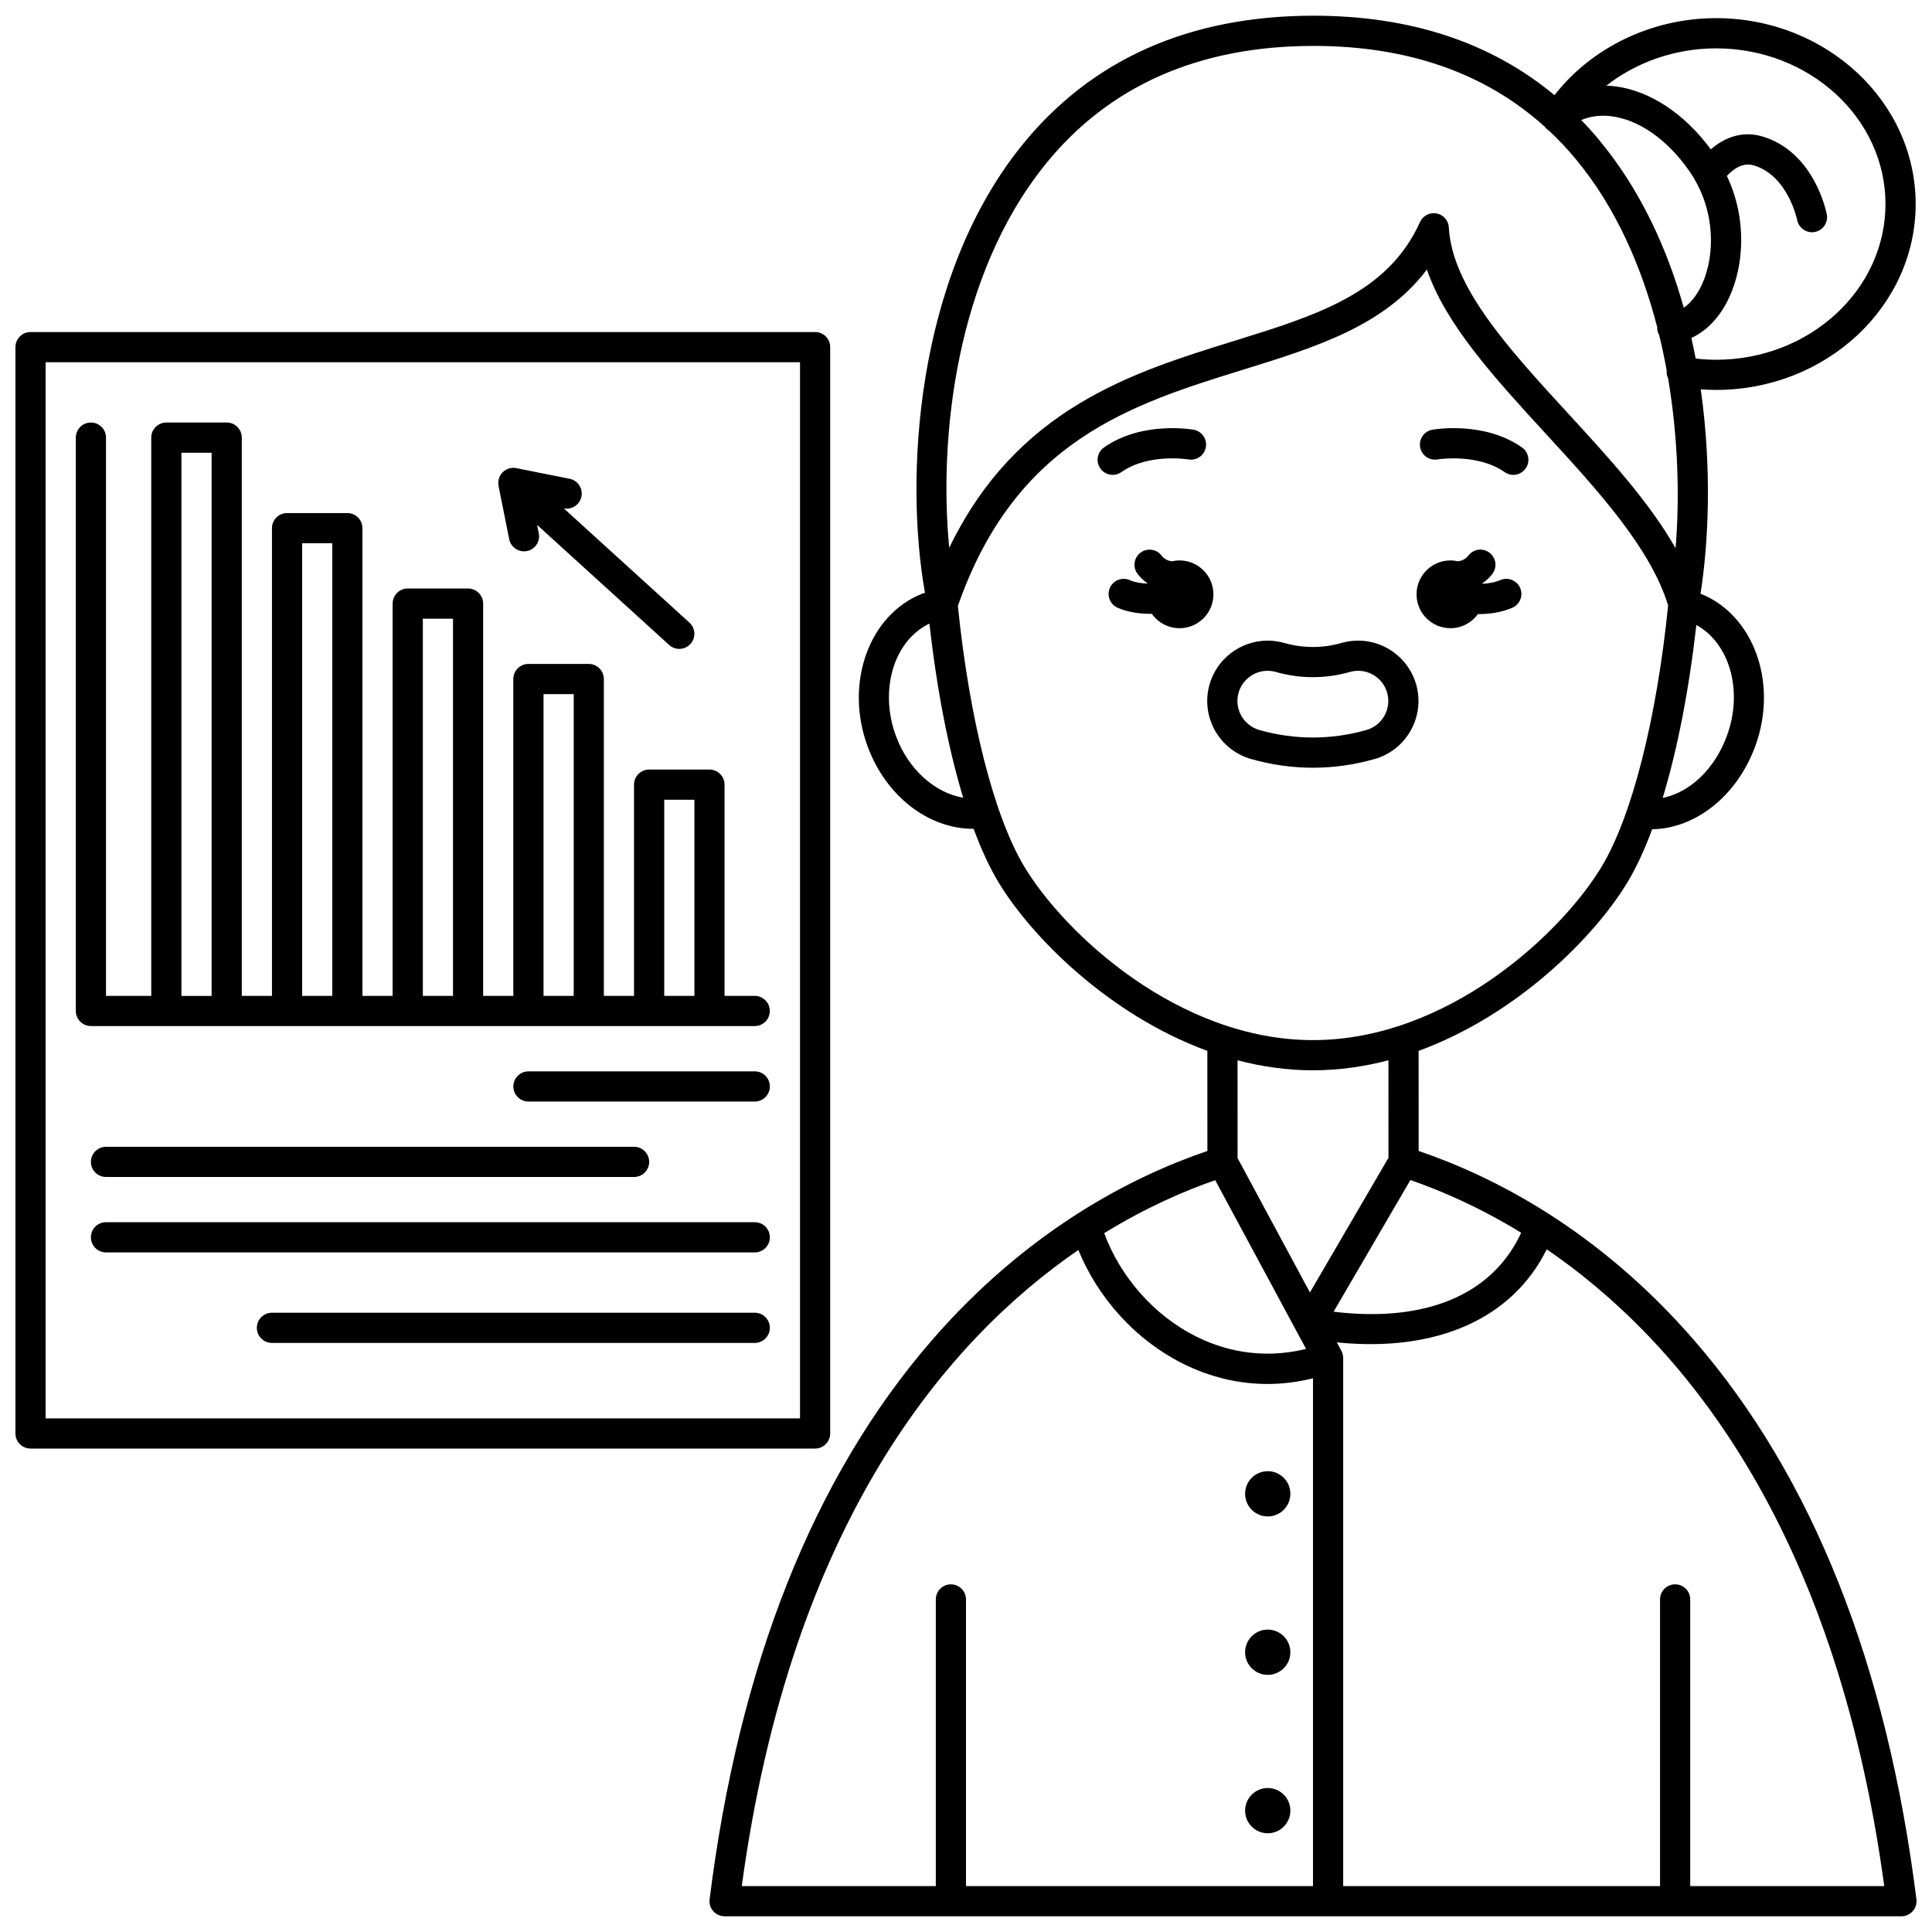 <?xml version="1.0" encoding="UTF-8"?>
<!-- Uploaded to: SVG Repo, www.svgrepo.com, Generator: SVG Repo Mixer Tools -->
<svg width="800px" height="800px" version="1.1" viewBox="144 144 512 512" xmlns="http://www.w3.org/2000/svg">
 <defs>
  <clipPath id="b">
   <path d="m332 148.09h319.9v503.81h-319.9z"/>
  </clipPath>
  <clipPath id="a">
   <path d="m148.09 231h216.91v297h-216.91z"/>
  </clipPath>
 </defs>
 <path d="m528.38 310.48c3.008 0 5.66-1.484 7.293-3.75 0.082 0 0.16 0.008 0.242 0.008 2.941 0 6.059-0.473 8.84-1.664 2.031-0.867 2.973-3.219 2.102-5.25-0.867-2.027-3.219-2.969-5.25-2.102-1.453 0.621-3.102 0.902-4.695 0.98-0.012-0.039-0.027-0.078-0.043-0.117 0.973-0.684 1.852-1.5 2.617-2.492 1.344-1.75 1.016-4.262-0.734-5.606-1.75-1.348-4.262-1.016-5.606 0.734-0.742 0.965-1.703 1.379-2.742 1.535-0.652-0.148-1.324-0.238-2.019-0.238-4.961 0-8.98 4.019-8.98 8.98-0.004 4.961 4.016 8.98 8.977 8.98z"/>
 <path d="m456.58 292.52c-0.695 0-1.371 0.086-2.019 0.238-1.039-0.152-2-0.57-2.742-1.535-1.344-1.75-3.856-2.082-5.606-0.734-1.75 1.344-2.082 3.856-0.734 5.606 0.762 0.992 1.645 1.812 2.617 2.492-0.008 0.023-0.016 0.047-0.023 0.066-1.68-0.062-3.356-0.324-4.656-0.906-2.016-0.898-4.379 0.004-5.281 2.019-0.902 2.016 0.004 4.383 2.019 5.281 2.594 1.16 5.723 1.625 8.738 1.625 0.117 0 0.234-0.008 0.352-0.008 1.625 2.309 4.305 3.82 7.344 3.82 4.961 0 8.98-4.019 8.98-8.98-0.008-4.965-4.027-8.984-8.988-8.984z"/>
 <path d="m441.17 269.12c7.203-5.074 17.602-3.391 17.77-3.363 2.172 0.375 4.238-1.074 4.625-3.246 0.383-2.176-1.07-4.25-3.242-4.633-0.559-0.098-13.777-2.324-23.754 4.703-1.805 1.273-2.238 3.766-0.965 5.57 0.777 1.105 2.016 1.695 3.273 1.695 0.789 0.004 1.59-0.23 2.293-0.727z"/>
 <path d="m524.98 265.75c0.105-0.02 10.586-1.688 17.758 3.363 0.699 0.492 1.504 0.73 2.301 0.73 1.258 0 2.492-0.59 3.273-1.695 1.273-1.805 0.84-4.301-0.965-5.57-9.977-7.031-23.195-4.801-23.754-4.703-2.176 0.383-3.625 2.457-3.242 4.633 0.379 2.176 2.453 3.625 4.629 3.242z"/>
 <g clip-path="url(#b)">
  <path d="m651.87 647.34c-7.769-62.156-27.551-111.96-58.793-148.02-25.555-29.496-53.383-43.594-73.125-50.301l-0.008-26.531c26.141-9.543 46.742-30.328 55.406-44.773 2.309-3.848 4.484-8.547 6.492-13.949 11.547-0.215 22.473-8.836 27.309-21.992 6.129-16.676-0.328-34.801-14.484-40.434-0.008-0.004-0.012-0.004-0.016-0.008 2.098-13.211 3.066-33.016 0.062-54.16 1.352 0.098 2.707 0.16 4.055 0.16 29.168 0 52.898-22.098 52.898-49.262 0-27.164-23.73-49.262-52.898-49.262-16.965 0-32.938 7.731-42.816 20.414-16.809-13.984-38.207-21.059-63.832-21.059-32.902 0-58.918 11.566-77.324 34.383-28.484 35.305-31.02 88.625-25.672 118.54-0.273 0.09-0.551 0.176-0.812 0.281-14.07 5.602-20.531 23.727-14.402 40.402 4.871 13.25 16.121 21.879 28.031 21.879 0.023 0 0.051-0.004 0.074-0.004 2.019 5.453 4.211 10.188 6.535 14.066 8.668 14.445 29.27 35.23 55.41 44.777l0.008 26.531c-19.742 6.711-47.57 20.809-73.125 50.301-31.242 36.062-51.023 85.863-58.793 148.02-0.141 1.137 0.211 2.281 0.969 3.144 0.758 0.859 1.852 1.352 2.996 1.352h311.88c1.148 0 2.238-0.492 2.996-1.352 0.77-0.863 1.121-2.008 0.977-3.144zm-164.41-150.8c0.012 0.023 0.027 0.051 0.039 0.07l2.617 4.859c-12.367 3.074-22.613 0.008-29.293-3.363-11-5.555-19.863-15.621-24.207-27.301 11.152-6.859 21.371-11.258 29.426-14.043zm30.309-39.816c8.027 2.769 18.223 7.141 29.355 13.969-7.57 16.43-25.34 23.887-49.707 20.922zm83.875-117.71c-3.246 8.832-9.836 15-17.016 16.445 3.879-12.766 6.953-28.43 8.922-45.828 8.824 4.82 12.465 17.504 8.094 29.383zm-30.742-164.22c7.336 0.871 14.879 6.121 20.688 14.402 7.191 10.254 6.941 22.492 3.5 30.07-1.289 2.844-2.984 4.992-4.879 6.281-4.41-15.73-11.469-31.207-22.324-44.328-1.559-1.883-3.172-3.68-4.84-5.406 2.367-1 5.019-1.355 7.856-1.02zm72.77 23.281c0 22.754-20.145 41.266-44.902 41.266-1.793 0-3.598-0.113-5.398-0.316-0.348-1.82-0.734-3.644-1.145-5.469 4.184-1.898 7.754-5.711 10.148-10.984 3.473-7.652 4.938-19.961-0.738-31.949 1.488-1.609 4.09-3.691 7.106-2.805 9.082 2.68 11.508 14.383 11.527 14.484 0.367 1.914 2.043 3.246 3.922 3.246 0.25 0 0.504-0.023 0.758-0.07 2.168-0.414 3.59-2.512 3.172-4.68-0.129-0.676-3.328-16.578-17.117-20.648-5.578-1.645-10.316 0.562-13.621 3.434-7.031-9.547-16.277-15.625-25.539-16.727-0.723-0.086-1.441-0.137-2.152-0.156 8.016-6.266 18.305-9.883 29.074-9.883 24.762-0.008 44.906 18.504 44.906 41.258zm-222.65-10.5c16.812-20.84 40.73-31.406 71.098-31.406 24.926 0 45.453 7.176 61.191 21.352 0.043 0.062 0.102 0.117 0.148 0.176 0.047 0.059 0.078 0.121 0.125 0.176 0.035 0.039 0.078 0.066 0.113 0.105 0.094 0.098 0.195 0.188 0.301 0.277 0.109 0.094 0.215 0.18 0.328 0.258 0.043 0.027 0.074 0.066 0.117 0.094 0.023 0.016 0.051 0.023 0.078 0.039 2.527 2.375 4.934 4.926 7.203 7.672 10.488 12.68 17.316 28.324 21.469 44.43-0.004 0.176-0.016 0.352 0.004 0.531 0.062 0.566 0.246 1.09 0.516 1.555 0.754 3.106 1.41 6.223 1.977 9.336-0.07 0.754 0.066 1.48 0.379 2.121 2.711 16.047 3.055 31.859 1.98 44.992-6.984-12.293-17.832-24.105-28.41-35.629-15.855-17.27-30.832-33.586-31.684-49.375-0.098-1.84-1.445-3.375-3.254-3.715-0.246-0.047-0.492-0.066-0.738-0.066-1.547 0-2.988 0.902-3.644 2.352-8.523 18.871-27.352 24.703-49.152 31.461-27.223 8.438-57.707 17.883-75.613 54.863-2.812-29.145 1.711-72.152 25.469-101.6zm-39.602 151.44c-4.496-12.227-0.496-25.277 8.887-29.758 1.965 17.52 5.047 33.293 8.945 46.141-7.512-1.266-14.582-7.535-17.832-16.383zm33.992 34.59c-7.977-13.293-14.523-39.051-17.562-69.027 15.324-43.906 46.004-53.434 75.688-62.633 19.129-5.93 37.359-11.578 48.602-26.52 5.047 14.699 18.027 28.836 31.613 43.633 13.613 14.828 27.68 30.156 32.316 45.41-3.035 30.02-9.586 55.824-17.574 69.133-10.68 17.801-40.906 46.039-76.543 46.039-35.637 0.004-65.859-28.234-76.539-46.035zm76.539 54.035c6.883 0 13.574-0.973 19.996-2.656l0.008 25.852-20.812 35.68-19.172-35.609-0.008-25.918c6.418 1.684 13.105 2.652 19.988 2.652zm-91.953 216.2v-75.973c0-2.207-1.789-4-4-4-2.207 0-4 1.789-4 4v75.973h-51.426c13.109-96.379 54.328-144.62 89.199-168.58 5.246 12.824 15.211 23.809 27.449 29.988 7.277 3.672 14.922 5.519 22.66 5.519 4.016 0 8.055-0.508 12.078-1.504v134.57zm191.93 0v-75.973c0-2.207-1.789-4-4-4-2.207 0-4 1.789-4 4v75.973h-83.969v-139.95c0-0.18-0.016-0.359-0.039-0.535-0.004-0.035-0.016-0.07-0.02-0.102-0.035-0.219-0.09-0.434-0.16-0.645-0.008-0.023-0.008-0.047-0.016-0.07-0.004-0.012-0.012-0.02-0.016-0.031-0.066-0.176-0.137-0.348-0.227-0.516l-1.211-2.246c26.391 2.676 46.551-6.246 55.625-24.668 34.922 23.891 76.312 72.145 89.453 168.76z"/>
 </g>
 <path d="m485.96 539.88c0 3.312-2.684 5.996-5.996 5.996s-6-2.684-6-5.996 2.688-6 6-6 5.996 2.688 5.996 6"/>
 <path d="m485.96 581.86c0 3.312-2.684 5.996-5.996 5.996s-6-2.684-6-5.996 2.688-6 6-6 5.996 2.688 5.996 6"/>
 <path d="m485.96 623.84c0 3.312-2.684 5.996-5.996 5.996s-6-2.684-6-5.996 2.688-6 6-6 5.996 2.688 5.996 6"/>
 <g clip-path="url(#a)">
  <path d="m364.01 523.88v-287.89c0-2.207-1.789-4-4-4l-207.92 0.004c-2.207 0-4 1.789-4 4v287.89c0 2.207 1.789 4 4 4h207.92c2.207-0.004 3.996-1.793 3.996-4.004zm-7.996-3.996h-199.93v-279.89h199.93z"/>
 </g>
 <path d="m168.09 415.92h175.92c2.207 0 4-1.789 4-4 0-2.207-1.789-4-4-4h-7.996v-55.98c0-2.207-1.789-4-4-4h-15.992c-2.207 0-4 1.789-4 4v55.98h-7.996v-83.969c0-2.207-1.789-4-4-4h-15.992c-2.207 0-4 1.789-4 4v83.969h-7.996v-103.96c0-2.207-1.789-4-4-4h-15.992c-2.207 0-4 1.789-4 4v103.96h-7.996v-123.95c0-2.207-1.789-4-4-4l-15.977 0.004c-2.207 0-4 1.789-4 4v123.95h-7.996v-147.95c0-2.207-1.789-4-4-4h-15.992c-2.207 0-4 1.789-4 4v147.95h-11.992v-147.95c0-2.207-1.789-4-4-4-2.207 0-4 1.789-4 4v151.94c0 2.211 1.793 4 4 4zm151.94-59.977h7.996v51.98h-7.996zm-31.988-27.992h7.996v79.969h-7.996zm-31.984-19.992h7.996v99.961h-7.996zm-31.988-19.992h7.996v119.95h-7.996zm-31.988-23.988h7.996v143.95h-7.996z"/>
 <path d="m344.02 427.92h-59.977c-2.207 0-4 1.789-4 4 0 2.207 1.789 4 4 4h59.977c2.207 0 4-1.789 4-4 0-2.211-1.793-4-4-4z"/>
 <path d="m172.09 455.91h139.95c2.207 0 4-1.789 4-4 0-2.207-1.789-4-4-4l-139.95 0.004c-2.207 0-4 1.789-4 4 0 2.207 1.789 3.996 4 3.996z"/>
 <path d="m344.02 467.9h-171.93c-2.207 0-4 1.789-4 4 0 2.207 1.789 4 4 4h171.93c2.207 0 4-1.789 4-4 0-2.211-1.793-4-4-4z"/>
 <path d="m344.02 491.89h-127.95c-2.207 0-4 1.789-4 4 0 2.207 1.789 4 4 4h127.95c2.207 0 4-1.789 4-4 0-2.211-1.793-4-4-4z"/>
 <path d="m276.05 272.2c0.012 0.188 0.031 0.371 0.066 0.559l2.828 14.137c0.379 1.898 2.051 3.215 3.918 3.215 0.262 0 0.523-0.023 0.789-0.078 2.164-0.434 3.57-2.539 3.137-4.703l-0.445-2.219 34.988 31.809c0.766 0.695 1.727 1.039 2.688 1.039 1.086 0 2.172-0.441 2.961-1.309 1.484-1.633 1.363-4.164-0.27-5.648l-33.305-30.277c2.16 0.43 4.258-0.98 4.688-3.137 0.434-2.164-0.973-4.269-3.137-4.703l-14.137-2.828c-0.043-0.008-0.09-0.012-0.133-0.02-0.055-0.008-0.109-0.016-0.164-0.023-0.227-0.027-0.449-0.043-0.672-0.031h-0.004c-0.23 0.012-0.457 0.047-0.68 0.098-0.047 0.012-0.094 0.02-0.145 0.035-0.219 0.059-0.43 0.129-0.637 0.223-0.031 0.016-0.062 0.031-0.094 0.051-0.184 0.09-0.363 0.195-0.531 0.312-0.039 0.027-0.078 0.051-0.113 0.078-0.152 0.113-0.301 0.234-0.438 0.371-0.031 0.031-0.055 0.062-0.082 0.094-0.016 0.016-0.031 0.027-0.047 0.043-0.02 0.02-0.031 0.047-0.051 0.066-0.156 0.184-0.305 0.371-0.426 0.574-0.008 0.012-0.012 0.027-0.02 0.039-0.109 0.188-0.199 0.391-0.277 0.59-0.02 0.051-0.039 0.102-0.059 0.152-0.07 0.207-0.121 0.422-0.156 0.641-0.008 0.043-0.008 0.086-0.016 0.129-0.023 0.195-0.035 0.395-0.027 0.594v0.129z"/>
 <path d="m519.31 325.41c-1.938-6.856-8.266-11.641-15.387-11.641-1.484 0-2.961 0.207-4.375 0.613-5.066 1.434-10.184 1.434-15.266-0.004-1.414-0.402-2.879-0.605-4.352-0.605-7.141 0-13.473 4.797-15.398 11.652-2.398 8.473 2.551 17.32 11.035 19.727 5.398 1.527 10.898 2.305 16.352 2.305 5.457 0 10.961-0.773 16.359-2.305 8.484-2.402 13.43-11.262 11.031-19.742zm-41.559 12.051c-4.242-1.203-6.719-5.625-5.519-9.863 0.961-3.434 4.129-5.828 7.699-5.828 0.734 0 1.465 0.102 2.172 0.305 6.508 1.84 13.129 1.84 19.637 0 0.707-0.203 1.445-0.309 2.184-0.309 3.562 0 6.723 2.394 7.691 5.82 1.199 4.242-1.273 8.672-5.512 9.871-9.367 2.656-18.973 2.656-28.352 0.004z"/>
</svg>